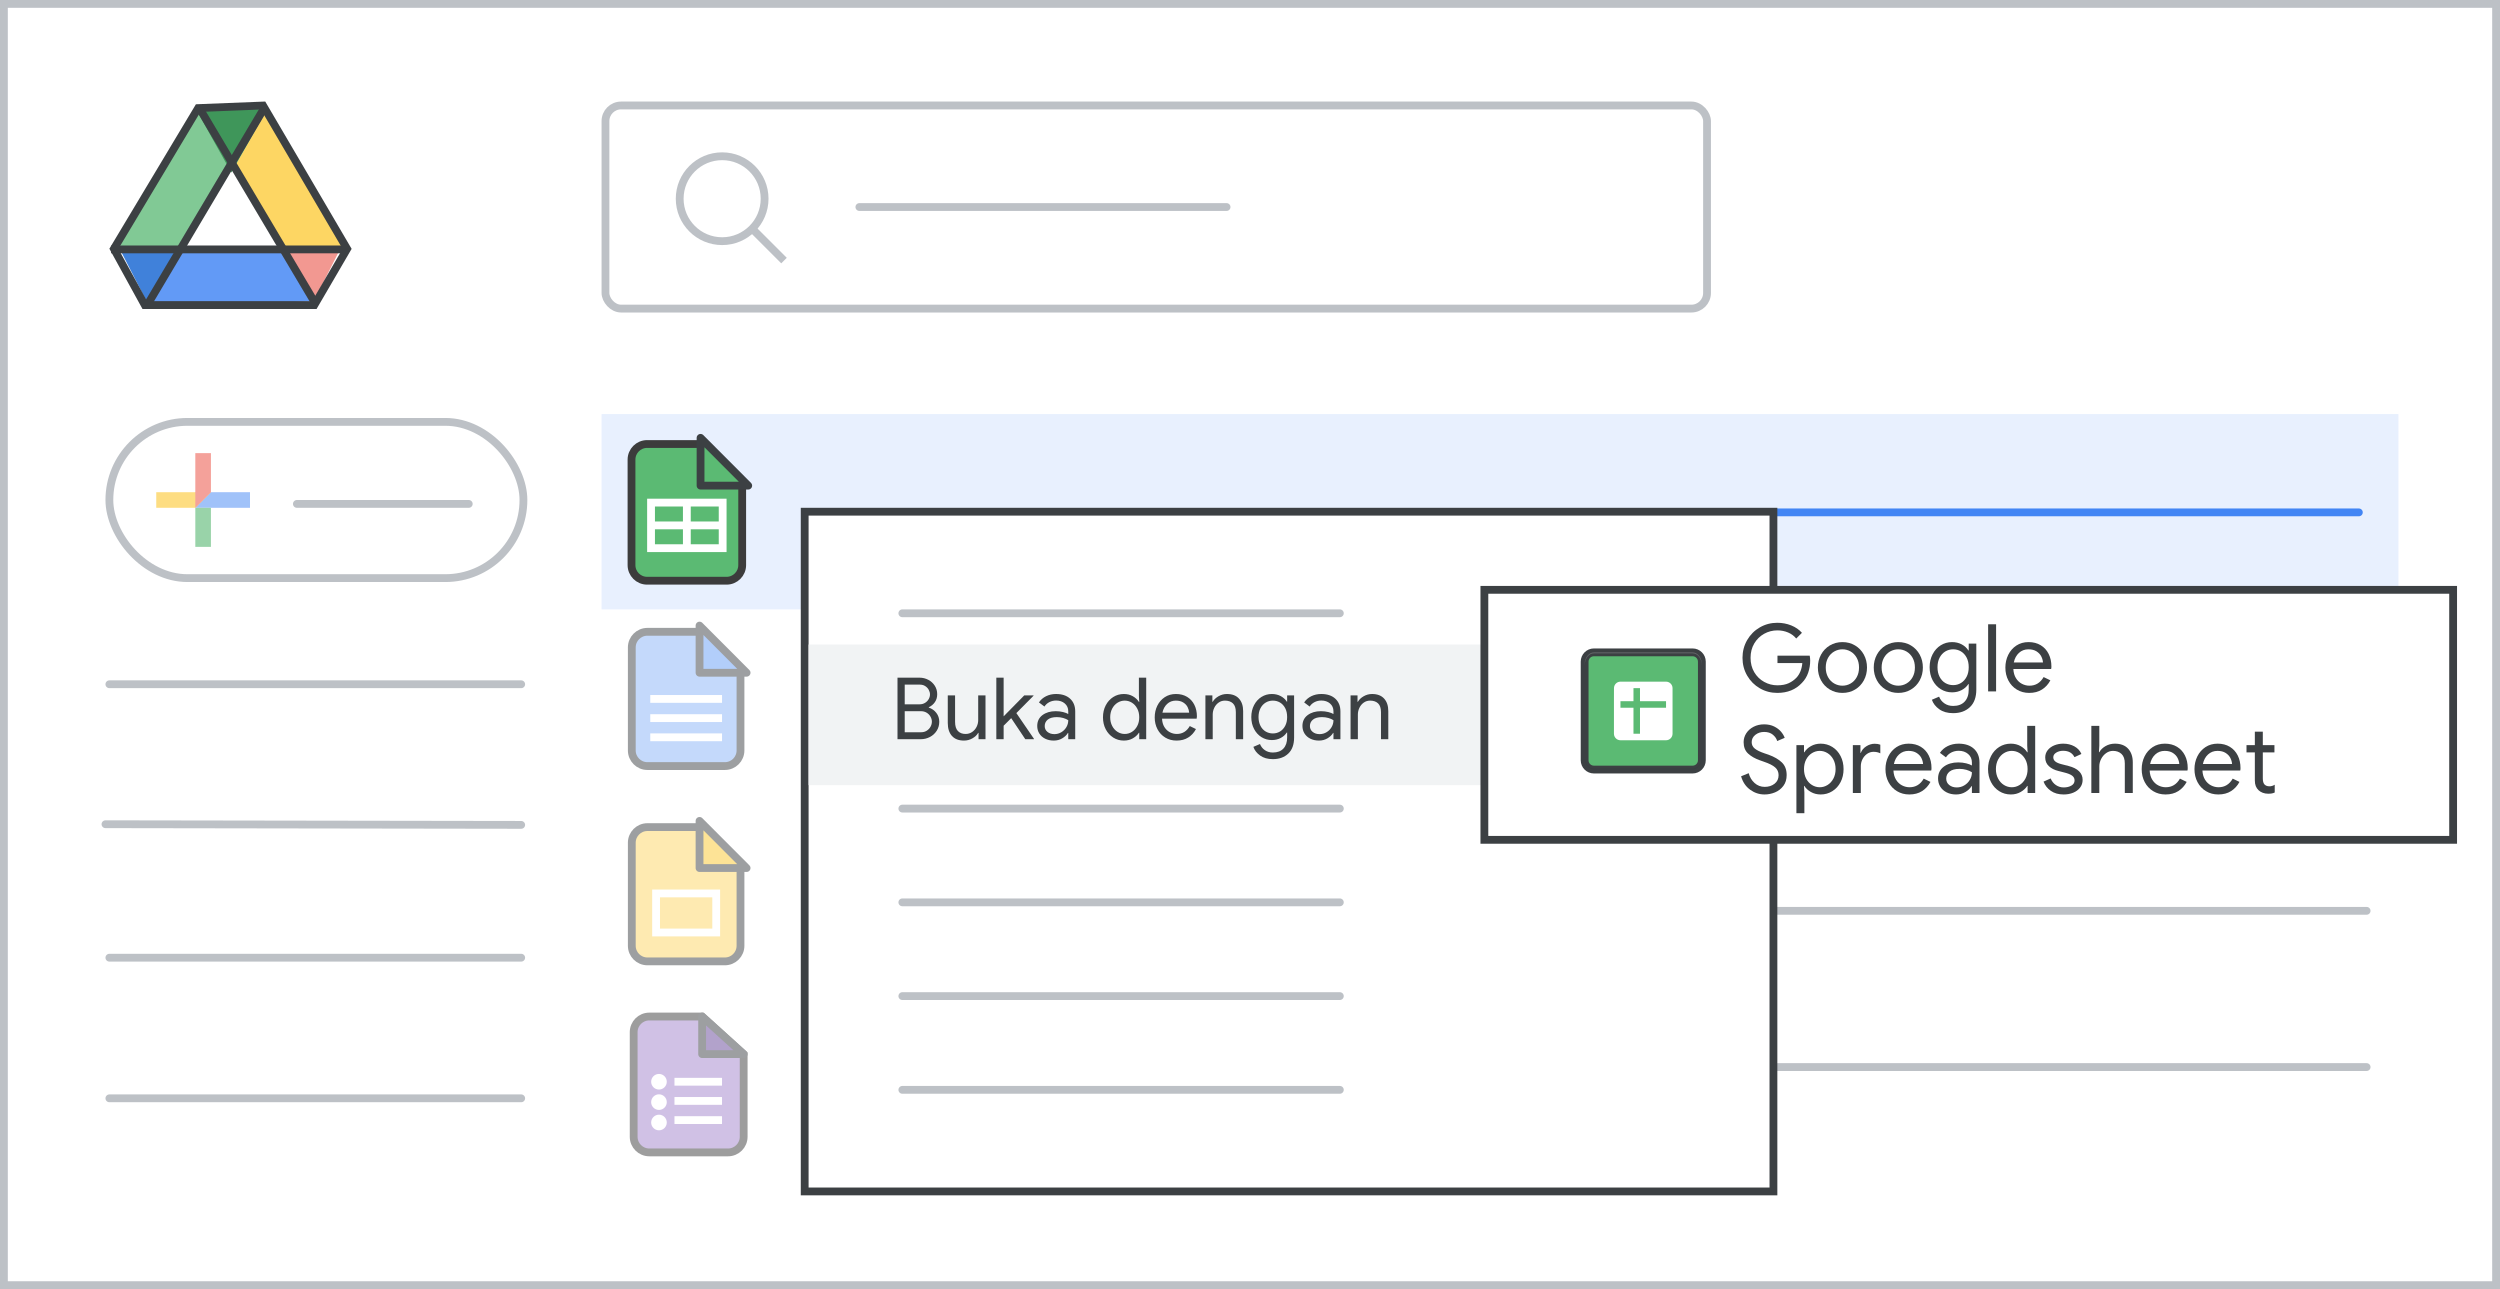 <?xml version="1.0" encoding="UTF-8"?>
<svg width="320px" height="165px" viewBox="0 0 320 165" version="1.1" xmlns="http://www.w3.org/2000/svg" xmlns:xlink="http://www.w3.org/1999/xlink">
    <rect x="0" y="0" width="320" height="165" fill="#333333" stroke="none"/>
    <title>sheets-import-convert</title>
    <g id="sheets-import-convert" stroke="none" stroke-width="1" fill="none" fill-rule="evenodd">
        <rect id="border/bg" stroke="#BDC1C6" fill="#FFFFFF" x="0.5" y="0.5" width="319" height="164"></rect>
        <g id="search" transform="translate(77, 13)" stroke="#BDC1C6">
            <rect id="Rectangle" fill="#FFFFFF" x="0.5" y="0.5" width="141" height="26" rx="2"></rect>
            <line x1="33" y1="13.5" x2="80" y2="13.5" id="Line-2" stroke-linecap="round" stroke-linejoin="round"></line>
            <g id="Group" transform="translate(10, 7)">
                <circle id="Oval" cx="5.435" cy="5.435" r="5.435"></circle>
                <line x1="9.706" y1="9.706" x2="13" y2="13" id="Line-6" stroke-linecap="square"></line>
            </g>
        </g>
        <g id="screen" transform="translate(13, 13)">
            <g id="Logos/drive" transform="translate(1, 0)">
                <rect id="white-bg" fill="#FFFFFF" x="7.716" y="7.439" width="15.5" height="15.429"></rect>
                <g id="Group-44" transform="translate(0, -0)">
                    <g id="Group-6">
                        <g id="Group-5" transform="translate(1.107, 0.964)">
                            <polygon id="Triangle-Copy" fill="#4081DA" transform="translate(4.152, 21.524) scale(1, -1) translate(-4.152, -21.524) " points="4.152 17.463 8.304 25.585 0 25.585"></polygon>
                            <polygon id="Triangle-Copy" fill="#F29891" transform="translate(24.798, 21.266) scale(-1, -1) translate(-24.798, -21.266) " points="24.517 17.96 28.401 24.372 21.195 24.572"></polygon>
                            <polygon id="Path-15" fill="#FDD663" points="19.098 0 14.946 7.31 21.304 17.869 29.615 17.77"></polygon>
                            <polygon id="Path-15" fill="#629AF6" transform="translate(15.12, 23.317) rotate(-240) translate(-15.12, -23.317) " points="11.228 14.064 7.617 20.634 14.508 32.569 22.623 31.775"></polygon>
                            <polygon id="Path-15" fill="#81C995" transform="translate(7.334, 8.934) scale(-1, 1) translate(-7.334, -8.934) " points="4.152 0 3.77510523e-13 7.31 6.358 17.869 14.668 17.77"></polygon>
                            <polygon id="Triangle" fill="#3F965A" transform="translate(14.531, 4.061) scale(1, -1) translate(-14.531, -4.061) " points="14.506 0 19.098 8.122 9.964 8.122"></polygon>
                        </g>
                        <path d="M19.671,0.508 C21.366,3.41 24.952,9.526 30.43,18.854 L30.43,18.854 L26.234,26.049 L4.534,26.049 L0.576,18.847 L8.231,6.071 L8.533,5.565 L9.23,4.403 L11.366,0.836 Z" id="Triangle" stroke="#3C4043"></path>
                        <line x1="0.722" y1="18.924" x2="29.508" y2="18.924" id="Line-13" stroke="#3C4043" stroke-linecap="square"></line>
                    </g>
                    <line x1="5.151" y1="25.537" x2="19.543" y2="1.292" id="Line-14" stroke="#3C4043" stroke-linecap="square"></line>
                    <line x1="11.793" y1="25.537" x2="26.186" y2="1.292" id="Line-14" stroke="#3C4043" stroke-linecap="square" transform="translate(18.99, 13.414) scale(-1, 1) translate(-18.99, -13.414) "></line>
                </g>
            </g>
            <line x1="1" y1="74.585" x2="53.713" y2="74.585" id="Stroke-205-Copy-3" stroke="#BDC1C6" stroke-linecap="round" stroke-linejoin="round"></line>
            <line x1="0.5" y1="92.5" x2="53.713" y2="92.585" id="Stroke-205-Copy-2" stroke="#BDC1C6" stroke-linecap="round" stroke-linejoin="round"></line>
            <line x1="93" y1="65.585" x2="288.933" y2="65.585" id="Stroke-205-Copy-3" stroke="#BDC1C6" stroke-linecap="round" stroke-linejoin="round"></line>
            <line x1="93" y1="85.585" x2="288.933" y2="85.585" id="Stroke-205-Copy-2" stroke="#BDC1C6" stroke-linecap="round" stroke-linejoin="round"></line>
            <line x1="1" y1="109.585" x2="53.713" y2="109.585" id="Stroke-205-Copy" stroke="#BDC1C6" stroke-linecap="round" stroke-linejoin="round"></line>
            <line x1="93" y1="123.585" x2="289.927" y2="123.585" id="Stroke-205-Copy-2" stroke="#BDC1C6" stroke-linecap="round" stroke-linejoin="round"></line>
            <line x1="93" y1="103.585" x2="289.927" y2="103.585" id="Stroke-205-Copy-2" stroke="#BDC1C6" stroke-linecap="round" stroke-linejoin="round"></line>
            <line x1="1" y1="127.585" x2="53.713" y2="127.585" id="Stroke-205-Copy" stroke="#BDC1C6" stroke-linecap="round" stroke-linejoin="round"></line>
        </g>
        <rect id="Rectangle" fill="#E8F0FE" x="77" y="53" width="230" height="25"></rect>
        <g id="Group" transform="translate(80, 56)">
            <g id="Group-42" transform="translate(0.833, 0.833)">
                <path d="M2,0 L8.818,0 L8.818,0 L14.167,4.842 L14.167,15.5 C14.167,16.605 13.271,17.5 12.167,17.5 L2,17.5 C0.895,17.5 1.3527075e-16,16.605 0,15.5 L0,2 C-1.3527075e-16,0.895 0.895,2.02906125e-16 2,0 Z" id="Rectangle" stroke="#3C3C3C" fill="#5BBA73"></path>
                <g id="Group" transform="translate(2.5, 7.5)" stroke="#FFFFFF">
                    <line x1="0.417" y1="2.917" x2="8.75" y2="2.917" id="Line-11" stroke-linecap="square"></line>
                    <rect id="Rectangle" x="0" y="0" width="9.167" height="5.833"></rect>
                    <line x1="4.583" y1="0.417" x2="4.583" y2="5.417" id="Line-12" stroke-linecap="square"></line>
                </g>
                <path d="M14.948,-0.074 L8.833,6.027 L8.833,-0.074 L14.948,-0.074 Z" id="Path-5" stroke="#3C4043" fill="#5BBA73" stroke-linejoin="round" transform="translate(11.536, 2.624) rotate(-90) translate(-11.536, -2.624) "></path>
            </g>
        </g>
        <line x1="106" y1="65.585" x2="301.933" y2="65.585" id="Stroke-205-Copy-3" stroke="#4285F4" stroke-linecap="round" stroke-linejoin="round"></line>
        <g id="create-button" transform="translate(14, 54)" stroke="#BDC1C6">
            <rect id="Rectangle" fill="#FFFFFF" x="0" y="0" width="53" height="20" rx="10"></rect>
            <line x1="24" y1="10.5" x2="46" y2="10.5" id="Line-Copy-6" stroke-linecap="round"></line>
        </g>
        <g id="Group" transform="translate(20, 58)" opacity="0.5">
            <g id="gFAB">
                <polygon id="Fill-2" fill="#4285F4" points="5 5 5 7 7.032 7 12 7 12 5"></polygon>
                <polygon id="Fill-3" fill="#FBBC05" points="5 5 0 5 0 7 5 7 7 5"></polygon>
                <rect id="Rectangle" fill="#34A853" x="5" y="7" width="2" height="5"></rect>
                <polygon id="Fill-4" fill="#EA4335" points="5 0 5 7 7 5 7 0"></polygon>
            </g>
        </g>
        <g id="Group" transform="translate(80, 129)" opacity="0.5">
            <g id="Logos/forms">
                <path d="M3.11,1.116 L9.873,1.116 L9.873,1.116 L15.189,5.927 L15.189,16.507 C15.189,17.611 14.293,18.507 13.189,18.507 L3.11,18.507 C2.005,18.507 1.11,17.611 1.11,16.507 L1.11,3.116 C1.11,2.011 2.005,1.116 3.11,1.116 Z" id="Rectangle" stroke="#3C3C3C" fill="#A183CC"></path>
                <polygon id="Path-5" stroke="#3C4043" fill-opacity="0.784" fill="#55358A" stroke-linejoin="round" transform="translate(12.531, 3.521) rotate(-90) translate(-12.531, -3.521) " points="10.125 6.179 14.937 0.864 10.125 0.864"></polygon>
                <line x1="6.832" y1="11.918" x2="11.918" y2="11.918" id="Line-11" stroke="#FFFFFF" stroke-linecap="square"></line>
                <circle id="Oval" fill="#FFFFFF" cx="4.348" cy="9.463" r="1"></circle>
                <circle id="Oval" fill="#FFFFFF" cx="4.348" cy="12.072" r="1"></circle>
                <circle id="Oval" fill="#FFFFFF" cx="4.348" cy="14.68" r="1"></circle>
                <line x1="6.832" y1="9.463" x2="11.918" y2="9.463" id="Line-11" stroke="#FFFFFF" stroke-linecap="square"></line>
                <line x1="6.832" y1="14.373" x2="11.918" y2="14.373" id="Line-11" stroke="#FFFFFF" stroke-linecap="square"></line>
            </g>
        </g>
        <g id="Group" transform="translate(80, 80)" opacity="0.5">
            <g id="Group-42" transform="translate(0.87, 0.87)">
                <path d="M2,0 L8.66,0 L8.66,0 L13.913,4.755 L13.913,15.187 C13.913,16.291 13.018,17.187 11.913,17.187 L2,17.187 C0.895,17.187 1.3527075e-16,16.291 0,15.187 L0,2 C-1.3527075e-16,0.895 0.895,2.02906125e-16 2,0 Z" id="Rectangle" stroke="#3C4043" fill="#8AB4F8"></path>
                <line x1="2.864" y1="11.049" x2="11.049" y2="11.049" id="Line-11" stroke="#FFFFFF" stroke-linecap="square"></line>
                <line x1="2.864" y1="8.593" x2="11.049" y2="8.593" id="Line-11" stroke="#FFFFFF" stroke-linecap="square"></line>
                <line x1="2.864" y1="13.504" x2="11.049" y2="13.504" id="Line-11" stroke="#FFFFFF" stroke-linecap="square"></line>
                <path d="M14.702,-0.082 L8.666,5.941 L8.666,-0.082 L14.702,-0.082 Z" id="Path-5" stroke="#3C4043" fill="#669DF6" stroke-linejoin="round" transform="translate(11.33, 2.577) rotate(-90) translate(-11.33, -2.577) "></path>
            </g>
        </g>
        <g id="Group" transform="translate(80, 105)" opacity="0.5">
            <g id="Logos/slides">
                <g id="Group-42" transform="translate(0.87, 0.87)" stroke="#3C4043">
                    <path d="M2,0 L8.66,0 L8.66,0 L13.913,4.755 L13.913,15.187 C13.913,16.291 13.018,17.187 11.913,17.187 L2,17.187 C0.895,17.187 1.3527075e-16,16.291 0,15.187 L0,2 C-1.3527075e-16,0.895 0.895,2.02906125e-16 2,0 Z" id="Rectangle" fill="#FDD663"></path>
                    <path d="M14.702,-0.082 L8.666,5.941 L8.666,-0.082 L14.702,-0.082 Z" id="Path-5" fill="#FBC72E" stroke-linejoin="round" transform="translate(11.33, 2.577) rotate(-90) translate(-11.33, -2.577) "></path>
                </g>
                <rect id="Rectangle" stroke="#FFFFFF" x="3.978" y="9.36" width="7.696" height="4.999"></rect>
            </g>
        </g>
        <g id="popup" transform="translate(103, 65.5)">
            <rect id="Rectangle-Copy" stroke="#3C4043" fill="#FFFFFF" stroke-linecap="round" x="0" y="0" width="124" height="87"></rect>
            <rect id="Rectangle" fill="#F1F3F4" x="0.5" y="17" width="89" height="18"></rect>
            <line x1="12.5" y1="38" x2="68.5" y2="38" id="Line-5" stroke="#BDC1C6" stroke-linecap="round"></line>
            <line x1="12.5" y1="50" x2="68.5" y2="50" id="Line-5" stroke="#BDC1C6" stroke-linecap="round"></line>
            <line x1="12.5" y1="62" x2="68.5" y2="62" id="Line-5" stroke="#BDC1C6" stroke-linecap="round"></line>
            <rect id="Rectangle-Copy" stroke="#3C4043" fill="#FFFFFF" stroke-linecap="round" x="87" y="10" width="124" height="32"></rect>
            <line x1="12.5" y1="13" x2="68.5" y2="13" id="Line-5" stroke="#BDC1C6" stroke-linecap="round"></line>
            <line x1="12.5" y1="74" x2="68.5" y2="74" id="Line-5" stroke="#BDC1C6" stroke-linecap="round"></line>
            <g id="Group" transform="translate(99, 15.5)" fill-rule="nonzero">
                <g id="sheets_shortcut_24dp" transform="translate(0.834, 2.501)">
                    <path d="M13.819,15.003 L1.184,15.003 C0.533,15.003 0,14.47 0,13.819 L0,1.184 C0,0.533 0.533,0 1.184,0 L13.819,0 C14.47,0 15.003,0.533 15.003,1.184 L15.003,13.819 C15.003,14.47 14.47,15.003 13.819,15.003 Z" id="Path" stroke="#3C4043" fill="#5BBA73"></path>
                    <path d="M10.419,3.751 L4.584,3.751 C4.126,3.751 3.755,4.126 3.755,4.584 L3.751,5.835 L3.751,10.419 C3.751,10.877 4.126,11.252 4.584,11.252 L10.419,11.252 C10.877,11.252 11.252,10.877 11.252,10.419 L11.252,4.584 C11.252,4.126 10.877,3.751 10.419,3.751 Z M10.419,7.085 L7.085,7.085 L7.085,10.419 L6.251,10.419 L6.251,7.085 L4.584,7.085 L4.584,6.251 L6.251,6.251 L6.251,4.584 L7.085,4.584 L7.085,6.251 L10.419,6.251 L10.419,7.085 Z" id="Shape" fill="#FFFFFF"></path>
                    <path d="M13.819,0 L1.184,0 C0.533,0 0,0.692 0,1.539 L0,1.667 C0,0.821 0.533,0.128 1.184,0.128 L13.819,0.128 C14.47,0.128 15.003,0.821 15.003,1.667 L15.003,1.539 C15.003,0.692 14.47,0 13.819,0 Z" id="Path" fill-opacity="0.2" fill="#FFFFFF"></path>
                    <path d="M13.819,15.003 L1.184,15.003 C0.533,15.003 0,14.311 0,13.464 L0,13.336 C0,14.182 0.533,14.875 1.184,14.875 L13.819,14.875 C14.47,14.875 15.003,14.182 15.003,13.336 L15.003,13.464 C15.003,14.311 14.47,15.003 13.819,15.003 Z" id="Path" fill-opacity="0.2" fill="#263238"></path>
                </g>
            </g>
        </g>
        <g id="Google-Spreadsheet-Copy" transform="translate(222.86, 79.716)" fill="#3C4043" fill-rule="nonzero">
            <path d="M4.632,8.976 C3.824,8.976 3.08,8.78 2.4,8.388 C1.72,7.996 1.18,7.456 0.78,6.768 C0.38,6.08 0.18,5.32 0.18,4.488 C0.18,3.656 0.38,2.896 0.78,2.208 C1.18,1.52 1.72,0.98 2.4,0.588 C3.08,0.196 3.824,0 4.632,0 C5.264,0 5.858,0.112 6.414,0.336 C6.97,0.56 7.428,0.876 7.788,1.284 L7.056,2.016 C6.784,1.68 6.436,1.422 6.012,1.242 C5.588,1.062 5.132,0.972 4.644,0.972 C4.036,0.972 3.47,1.118 2.946,1.41 C2.422,1.702 2.002,2.114 1.686,2.646 C1.37,3.178 1.212,3.792 1.212,4.488 C1.212,5.184 1.37,5.798 1.686,6.33 C2.002,6.862 2.424,7.274 2.952,7.566 C3.48,7.858 4.044,8.004 4.644,8.004 C5.22,8.004 5.702,7.914 6.09,7.734 C6.478,7.554 6.812,7.316 7.092,7.02 C7.3,6.796 7.468,6.526 7.596,6.21 C7.724,5.894 7.804,5.544 7.836,5.16 L4.656,5.16 L4.656,4.212 L8.784,4.212 C8.824,4.436 8.844,4.644 8.844,4.836 C8.844,5.364 8.76,5.878 8.592,6.378 C8.424,6.878 8.156,7.316 7.788,7.692 C6.996,8.548 5.944,8.976 4.632,8.976 Z" id="Path"></path>
            <path d="M12.972,8.976 C12.372,8.976 11.832,8.832 11.352,8.544 C10.872,8.256 10.498,7.864 10.23,7.368 C9.962,6.872 9.828,6.324 9.828,5.724 C9.828,5.124 9.962,4.576 10.23,4.08 C10.498,3.584 10.872,3.192 11.352,2.904 C11.832,2.616 12.372,2.472 12.972,2.472 C13.572,2.472 14.112,2.616 14.592,2.904 C15.072,3.192 15.446,3.584 15.714,4.08 C15.982,4.576 16.116,5.124 16.116,5.724 C16.116,6.324 15.982,6.872 15.714,7.368 C15.446,7.864 15.072,8.256 14.592,8.544 C14.112,8.832 13.572,8.976 12.972,8.976 Z M12.972,8.052 C13.348,8.052 13.698,7.958 14.022,7.77 C14.346,7.582 14.606,7.312 14.802,6.96 C14.998,6.608 15.096,6.196 15.096,5.724 C15.096,5.252 14.998,4.84 14.802,4.488 C14.606,4.136 14.346,3.866 14.022,3.678 C13.698,3.49 13.348,3.396 12.972,3.396 C12.596,3.396 12.244,3.49 11.916,3.678 C11.588,3.866 11.326,4.136 11.13,4.488 C10.934,4.84 10.836,5.252 10.836,5.724 C10.836,6.196 10.934,6.608 11.13,6.96 C11.326,7.312 11.588,7.582 11.916,7.77 C12.244,7.958 12.596,8.052 12.972,8.052 Z" id="Shape"></path>
            <path d="M20.124,8.976 C19.524,8.976 18.984,8.832 18.504,8.544 C18.024,8.256 17.65,7.864 17.382,7.368 C17.114,6.872 16.98,6.324 16.98,5.724 C16.98,5.124 17.114,4.576 17.382,4.08 C17.65,3.584 18.024,3.192 18.504,2.904 C18.984,2.616 19.524,2.472 20.124,2.472 C20.724,2.472 21.264,2.616 21.744,2.904 C22.224,3.192 22.598,3.584 22.866,4.08 C23.134,4.576 23.268,5.124 23.268,5.724 C23.268,6.324 23.134,6.872 22.866,7.368 C22.598,7.864 22.224,8.256 21.744,8.544 C21.264,8.832 20.724,8.976 20.124,8.976 Z M20.124,8.052 C20.5,8.052 20.85,7.958 21.174,7.77 C21.498,7.582 21.758,7.312 21.954,6.96 C22.15,6.608 22.248,6.196 22.248,5.724 C22.248,5.252 22.15,4.84 21.954,4.488 C21.758,4.136 21.498,3.866 21.174,3.678 C20.85,3.49 20.5,3.396 20.124,3.396 C19.748,3.396 19.396,3.49 19.068,3.678 C18.74,3.866 18.478,4.136 18.282,4.488 C18.086,4.84 17.988,5.252 17.988,5.724 C17.988,6.196 18.086,6.608 18.282,6.96 C18.478,7.312 18.74,7.582 19.068,7.77 C19.396,7.958 19.748,8.052 20.124,8.052 Z" id="Shape"></path>
            <path d="M27.144,11.568 C26.424,11.568 25.83,11.4 25.362,11.064 C24.894,10.728 24.58,10.324 24.42,9.852 L25.344,9.456 C25.48,9.808 25.706,10.094 26.022,10.314 C26.338,10.534 26.712,10.644 27.144,10.644 C27.776,10.644 28.266,10.46 28.614,10.092 C28.962,9.724 29.136,9.204 29.136,8.532 L29.136,7.848 L29.088,7.848 C28.888,8.16 28.606,8.414 28.242,8.61 C27.878,8.806 27.464,8.904 27,8.904 C26.472,8.904 25.99,8.768 25.554,8.496 C25.118,8.224 24.772,7.844 24.516,7.356 C24.26,6.868 24.132,6.312 24.132,5.688 C24.132,5.072 24.26,4.518 24.516,4.026 C24.772,3.534 25.118,3.152 25.554,2.88 C25.99,2.608 26.472,2.472 27,2.472 C27.464,2.472 27.878,2.57 28.242,2.766 C28.606,2.962 28.888,3.22 29.088,3.54 L29.136,3.54 L29.136,2.664 L30.108,2.664 L30.108,8.544 C30.108,9.528 29.836,10.278 29.292,10.794 C28.748,11.31 28.032,11.568 27.144,11.568 Z M27.144,7.98 C27.512,7.98 27.846,7.888 28.146,7.704 C28.446,7.52 28.686,7.256 28.866,6.912 C29.046,6.568 29.136,6.16 29.136,5.688 C29.136,5.208 29.046,4.796 28.866,4.452 C28.686,4.108 28.446,3.846 28.146,3.666 C27.846,3.486 27.512,3.396 27.144,3.396 C26.776,3.396 26.44,3.488 26.136,3.672 C25.832,3.856 25.59,4.12 25.41,4.464 C25.23,4.808 25.14,5.216 25.14,5.688 C25.14,6.16 25.23,6.57 25.41,6.918 C25.59,7.266 25.832,7.53 26.136,7.71 C26.44,7.89 26.776,7.98 27.144,7.98 Z" id="Shape"></path>
            <polygon id="Path" points="31.62 0.192 32.64 0.192 32.64 8.784 31.62 8.784"></polygon>
            <path d="M36.876,8.976 C36.292,8.976 35.768,8.836 35.304,8.556 C34.84,8.276 34.478,7.89 34.218,7.398 C33.958,6.906 33.828,6.352 33.828,5.736 C33.828,5.144 33.95,4.6 34.194,4.104 C34.438,3.608 34.784,3.212 35.232,2.916 C35.68,2.62 36.2,2.472 36.792,2.472 C37.392,2.472 37.912,2.606 38.352,2.874 C38.792,3.142 39.13,3.512 39.366,3.984 C39.602,4.456 39.72,4.996 39.72,5.604 C39.72,5.724 39.708,5.828 39.684,5.916 L34.848,5.916 C34.872,6.38 34.984,6.772 35.184,7.092 C35.384,7.412 35.638,7.652 35.946,7.812 C36.254,7.972 36.576,8.052 36.912,8.052 C37.696,8.052 38.3,7.684 38.724,6.948 L39.588,7.368 C39.324,7.864 38.966,8.256 38.514,8.544 C38.062,8.832 37.516,8.976 36.876,8.976 Z M38.64,5.076 C38.624,4.82 38.552,4.564 38.424,4.308 C38.296,4.052 38.094,3.836 37.818,3.66 C37.542,3.484 37.196,3.396 36.78,3.396 C36.3,3.396 35.894,3.55 35.562,3.858 C35.23,4.166 35.012,4.572 34.908,5.076 L38.64,5.076 Z" id="Shape"></path>
            <path d="M3,21.976 C2.328,21.976 1.712,21.772 1.152,21.364 C0.592,20.956 0.208,20.384 0,19.648 L0.972,19.252 C1.108,19.764 1.36,20.184 1.728,20.512 C2.096,20.84 2.528,21.004 3.024,21.004 C3.52,21.004 3.94,20.87 4.284,20.602 C4.628,20.334 4.8,19.968 4.8,19.504 C4.8,19.104 4.654,18.774 4.362,18.514 C4.07,18.254 3.592,18.012 2.928,17.788 L2.388,17.596 C1.78,17.38 1.284,17.096 0.9,16.744 C0.516,16.392 0.324,15.904 0.324,15.28 C0.324,14.872 0.436,14.494 0.66,14.146 C0.884,13.798 1.196,13.52 1.596,13.312 C1.996,13.104 2.444,13 2.94,13 C3.436,13 3.868,13.092 4.236,13.276 C4.604,13.46 4.898,13.684 5.118,13.948 C5.338,14.212 5.492,14.472 5.58,14.728 L4.62,15.136 C4.54,14.84 4.358,14.572 4.074,14.332 C3.79,14.092 3.416,13.972 2.952,13.972 C2.512,13.972 2.136,14.096 1.824,14.344 C1.512,14.592 1.356,14.904 1.356,15.28 C1.356,15.616 1.488,15.89 1.752,16.102 C2.016,16.314 2.416,16.512 2.952,16.696 L3.516,16.888 C4.244,17.152 4.812,17.482 5.22,17.878 C5.628,18.274 5.832,18.812 5.832,19.492 C5.832,20.044 5.69,20.508 5.406,20.884 C5.122,21.26 4.764,21.536 4.332,21.712 C3.9,21.888 3.456,21.976 3,21.976 Z" id="Path"></path>
            <path d="M7.08,15.664 L8.052,15.664 L8.052,16.576 L8.1,16.576 C8.284,16.264 8.562,16.002 8.934,15.79 C9.306,15.578 9.724,15.472 10.188,15.472 C10.732,15.472 11.228,15.612 11.676,15.892 C12.124,16.172 12.476,16.56 12.732,17.056 C12.988,17.552 13.116,18.108 13.116,18.724 C13.116,19.348 12.988,19.906 12.732,20.398 C12.476,20.89 12.124,21.276 11.676,21.556 C11.228,21.836 10.732,21.976 10.188,21.976 C9.724,21.976 9.306,21.87 8.934,21.658 C8.562,21.446 8.284,21.188 8.1,20.884 L8.052,20.884 L8.1,21.724 L8.1,24.376 L7.08,24.376 L7.08,15.664 Z M10.068,21.052 C10.42,21.052 10.752,20.956 11.064,20.764 C11.376,20.572 11.626,20.298 11.814,19.942 C12.002,19.586 12.096,19.18 12.096,18.724 C12.096,18.268 12.002,17.862 11.814,17.506 C11.626,17.15 11.376,16.876 11.064,16.684 C10.752,16.492 10.42,16.396 10.068,16.396 C9.716,16.396 9.384,16.492 9.072,16.684 C8.76,16.876 8.512,17.148 8.328,17.5 C8.144,17.852 8.052,18.26 8.052,18.724 C8.052,19.188 8.144,19.596 8.328,19.948 C8.512,20.3 8.76,20.572 9.072,20.764 C9.384,20.956 9.716,21.052 10.068,21.052 Z" id="Shape"></path>
            <path d="M14.304,15.664 L15.276,15.664 L15.276,16.648 L15.324,16.648 C15.444,16.312 15.676,16.034 16.02,15.814 C16.364,15.594 16.724,15.484 17.1,15.484 C17.38,15.484 17.62,15.524 17.82,15.604 L17.82,16.708 C17.564,16.58 17.276,16.516 16.956,16.516 C16.66,16.516 16.388,16.6 16.14,16.768 C15.892,16.936 15.694,17.162 15.546,17.446 C15.398,17.73 15.324,18.036 15.324,18.364 L15.324,21.784 L14.304,21.784 L14.304,15.664 Z" id="Path"></path>
            <path d="M21.528,21.976 C20.944,21.976 20.42,21.836 19.956,21.556 C19.492,21.276 19.13,20.89 18.87,20.398 C18.61,19.906 18.48,19.352 18.48,18.736 C18.48,18.144 18.602,17.6 18.846,17.104 C19.09,16.608 19.436,16.212 19.884,15.916 C20.332,15.62 20.852,15.472 21.444,15.472 C22.044,15.472 22.564,15.606 23.004,15.874 C23.444,16.142 23.782,16.512 24.018,16.984 C24.254,17.456 24.372,17.996 24.372,18.604 C24.372,18.724 24.36,18.828 24.336,18.916 L19.5,18.916 C19.524,19.38 19.636,19.772 19.836,20.092 C20.036,20.412 20.29,20.652 20.598,20.812 C20.906,20.972 21.228,21.052 21.564,21.052 C22.348,21.052 22.952,20.684 23.376,19.948 L24.24,20.368 C23.976,20.864 23.618,21.256 23.166,21.544 C22.714,21.832 22.168,21.976 21.528,21.976 Z M23.292,18.076 C23.276,17.82 23.204,17.564 23.076,17.308 C22.948,17.052 22.746,16.836 22.47,16.66 C22.194,16.484 21.848,16.396 21.432,16.396 C20.952,16.396 20.546,16.55 20.214,16.858 C19.882,17.166 19.664,17.572 19.56,18.076 L23.292,18.076 Z" id="Shape"></path>
            <path d="M27.516,21.976 C27.068,21.976 26.668,21.888 26.316,21.712 C25.964,21.536 25.692,21.294 25.5,20.986 C25.308,20.678 25.212,20.328 25.212,19.936 C25.212,19.288 25.456,18.782 25.944,18.418 C26.432,18.054 27.048,17.872 27.792,17.872 C28.16,17.872 28.502,17.912 28.818,17.992 C29.134,18.072 29.376,18.164 29.544,18.268 L29.544,17.896 C29.544,17.44 29.384,17.074 29.064,16.798 C28.744,16.522 28.34,16.384 27.852,16.384 C27.508,16.384 27.192,16.458 26.904,16.606 C26.616,16.754 26.388,16.96 26.22,17.224 L25.452,16.648 C25.692,16.28 26.022,15.992 26.442,15.784 C26.862,15.576 27.328,15.472 27.84,15.472 C28.672,15.472 29.326,15.69 29.802,16.126 C30.278,16.562 30.516,17.156 30.516,17.908 L30.516,21.784 L29.544,21.784 L29.544,20.908 L29.496,20.908 C29.32,21.204 29.056,21.456 28.704,21.664 C28.352,21.872 27.956,21.976 27.516,21.976 Z M27.612,21.076 C27.956,21.076 28.276,20.988 28.572,20.812 C28.868,20.636 29.104,20.4 29.28,20.104 C29.456,19.808 29.544,19.484 29.544,19.132 C29.352,19.004 29.116,18.9 28.836,18.82 C28.556,18.74 28.26,18.7 27.948,18.7 C27.388,18.7 26.966,18.816 26.682,19.048 C26.398,19.28 26.256,19.58 26.256,19.948 C26.256,20.284 26.384,20.556 26.64,20.764 C26.896,20.972 27.22,21.076 27.612,21.076 Z" id="Shape"></path>
            <path d="M34.524,21.976 C33.98,21.976 33.486,21.836 33.042,21.556 C32.598,21.276 32.248,20.89 31.992,20.398 C31.736,19.906 31.608,19.348 31.608,18.724 C31.608,18.108 31.736,17.552 31.992,17.056 C32.248,16.56 32.598,16.172 33.042,15.892 C33.486,15.612 33.98,15.472 34.524,15.472 C34.996,15.472 35.416,15.578 35.784,15.79 C36.152,16.002 36.432,16.264 36.624,16.576 L36.672,16.576 L36.624,15.724 L36.624,13.192 L37.644,13.192 L37.644,21.784 L36.672,21.784 L36.672,20.884 L36.624,20.884 C36.432,21.188 36.152,21.446 35.784,21.658 C35.416,21.87 34.996,21.976 34.524,21.976 Z M34.644,21.052 C35.004,21.052 35.338,20.956 35.646,20.764 C35.954,20.572 36.202,20.3 36.39,19.948 C36.578,19.596 36.672,19.188 36.672,18.724 C36.672,18.26 36.578,17.852 36.39,17.5 C36.202,17.148 35.954,16.876 35.646,16.684 C35.338,16.492 35.004,16.396 34.644,16.396 C34.292,16.396 33.96,16.492 33.648,16.684 C33.336,16.876 33.086,17.15 32.898,17.506 C32.71,17.862 32.616,18.268 32.616,18.724 C32.616,19.18 32.71,19.586 32.898,19.942 C33.086,20.298 33.336,20.572 33.648,20.764 C33.96,20.956 34.292,21.052 34.644,21.052 Z" id="Shape"></path>
            <path d="M41.292,21.976 C40.636,21.976 40.088,21.822 39.648,21.514 C39.208,21.206 38.896,20.812 38.712,20.332 L39.624,19.924 C39.776,20.292 40.002,20.576 40.302,20.776 C40.602,20.976 40.932,21.076 41.292,21.076 C41.676,21.076 42.004,20.998 42.276,20.842 C42.548,20.686 42.684,20.464 42.684,20.176 C42.684,19.92 42.576,19.714 42.36,19.558 C42.144,19.402 41.804,19.268 41.34,19.156 L40.596,18.964 C40.108,18.844 39.708,18.64 39.396,18.352 C39.084,18.064 38.928,17.692 38.928,17.236 C38.928,16.884 39.034,16.574 39.246,16.306 C39.458,16.038 39.74,15.832 40.092,15.688 C40.444,15.544 40.824,15.472 41.232,15.472 C41.768,15.472 42.246,15.588 42.666,15.82 C43.086,16.052 43.384,16.376 43.56,16.792 L42.672,17.2 C42.4,16.656 41.916,16.384 41.22,16.384 C40.884,16.384 40.59,16.462 40.338,16.618 C40.086,16.774 39.96,16.972 39.96,17.212 C39.96,17.436 40.048,17.618 40.224,17.758 C40.4,17.898 40.664,18.012 41.016,18.1 L41.904,18.328 C42.504,18.48 42.956,18.706 43.26,19.006 C43.564,19.306 43.716,19.672 43.716,20.104 C43.716,20.48 43.608,20.81 43.392,21.094 C43.176,21.378 42.884,21.596 42.516,21.748 C42.148,21.9 41.74,21.976 41.292,21.976 Z" id="Path"></path>
            <path d="M44.832,13.192 L45.852,13.192 L45.852,15.724 L45.804,16.564 L45.852,16.564 C46.02,16.252 46.286,15.992 46.65,15.784 C47.014,15.576 47.412,15.472 47.844,15.472 C48.588,15.472 49.156,15.69 49.548,16.126 C49.94,16.562 50.136,17.14 50.136,17.86 L50.136,21.784 L49.116,21.784 L49.116,18.016 C49.116,17.464 48.976,17.056 48.696,16.792 C48.416,16.528 48.052,16.396 47.604,16.396 C47.284,16.396 46.99,16.492 46.722,16.684 C46.454,16.876 46.242,17.124 46.086,17.428 C45.93,17.732 45.852,18.048 45.852,18.376 L45.852,21.784 L44.832,21.784 L44.832,13.192 Z" id="Path"></path>
            <path d="M54.324,21.976 C53.74,21.976 53.216,21.836 52.752,21.556 C52.288,21.276 51.926,20.89 51.666,20.398 C51.406,19.906 51.276,19.352 51.276,18.736 C51.276,18.144 51.398,17.6 51.642,17.104 C51.886,16.608 52.232,16.212 52.68,15.916 C53.128,15.62 53.648,15.472 54.24,15.472 C54.84,15.472 55.36,15.606 55.8,15.874 C56.24,16.142 56.578,16.512 56.814,16.984 C57.05,17.456 57.168,17.996 57.168,18.604 C57.168,18.724 57.156,18.828 57.132,18.916 L52.296,18.916 C52.32,19.38 52.432,19.772 52.632,20.092 C52.832,20.412 53.086,20.652 53.394,20.812 C53.702,20.972 54.024,21.052 54.36,21.052 C55.144,21.052 55.748,20.684 56.172,19.948 L57.036,20.368 C56.772,20.864 56.414,21.256 55.962,21.544 C55.51,21.832 54.964,21.976 54.324,21.976 Z M56.088,18.076 C56.072,17.82 56,17.564 55.872,17.308 C55.744,17.052 55.542,16.836 55.266,16.66 C54.99,16.484 54.644,16.396 54.228,16.396 C53.748,16.396 53.342,16.55 53.01,16.858 C52.678,17.166 52.46,17.572 52.356,18.076 L56.088,18.076 Z" id="Shape"></path>
            <path d="M61.08,21.976 C60.496,21.976 59.972,21.836 59.508,21.556 C59.044,21.276 58.682,20.89 58.422,20.398 C58.162,19.906 58.032,19.352 58.032,18.736 C58.032,18.144 58.154,17.6 58.398,17.104 C58.642,16.608 58.988,16.212 59.436,15.916 C59.884,15.62 60.404,15.472 60.996,15.472 C61.596,15.472 62.116,15.606 62.556,15.874 C62.996,16.142 63.334,16.512 63.57,16.984 C63.806,17.456 63.924,17.996 63.924,18.604 C63.924,18.724 63.912,18.828 63.888,18.916 L59.052,18.916 C59.076,19.38 59.188,19.772 59.388,20.092 C59.588,20.412 59.842,20.652 60.15,20.812 C60.458,20.972 60.78,21.052 61.116,21.052 C61.9,21.052 62.504,20.684 62.928,19.948 L63.792,20.368 C63.528,20.864 63.17,21.256 62.718,21.544 C62.266,21.832 61.72,21.976 61.08,21.976 Z M62.844,18.076 C62.828,17.82 62.756,17.564 62.628,17.308 C62.5,17.052 62.298,16.836 62.022,16.66 C61.746,16.484 61.4,16.396 60.984,16.396 C60.504,16.396 60.098,16.55 59.766,16.858 C59.434,17.166 59.216,17.572 59.112,18.076 L62.844,18.076 Z" id="Shape"></path>
            <path d="M67.464,21.88 C67.216,21.88 66.986,21.84 66.774,21.76 C66.562,21.68 66.384,21.572 66.24,21.436 C66.08,21.284 65.96,21.108 65.88,20.908 C65.8,20.708 65.76,20.464 65.76,20.176 L65.76,16.588 L64.692,16.588 L64.692,15.664 L65.76,15.664 L65.76,13.936 L66.78,13.936 L66.78,15.664 L68.268,15.664 L68.268,16.588 L66.78,16.588 L66.78,19.924 C66.78,20.26 66.844,20.508 66.972,20.668 C67.124,20.844 67.344,20.932 67.632,20.932 C67.864,20.932 68.088,20.864 68.304,20.728 L68.304,21.724 C68.184,21.78 68.062,21.82 67.938,21.844 C67.814,21.868 67.656,21.88 67.464,21.88 Z" id="Path"></path>
        </g>
        <g id="Buka-dengan-Copy" transform="translate(114.88, 86.742)" fill="#3C4043" fill-rule="nonzero">
            <path d="M0,0 L2.827,0 C3.223,0 3.595,0.092 3.943,0.275 C4.292,0.458 4.569,0.711 4.774,1.034 C4.979,1.357 5.082,1.72 5.082,2.123 C5.082,2.504 4.985,2.838 4.79,3.124 C4.596,3.41 4.334,3.63 4.004,3.784 L4.004,3.828 C4.4,3.96 4.723,4.187 4.972,4.51 C5.221,4.833 5.346,5.21 5.346,5.643 C5.346,6.068 5.238,6.452 5.021,6.793 C4.805,7.133 4.516,7.399 4.152,7.59 C3.789,7.781 3.399,7.876 2.981,7.876 L0,7.876 L0,0 Z M2.827,3.41 C3.091,3.41 3.324,3.348 3.526,3.223 C3.727,3.098 3.883,2.939 3.993,2.744 C4.103,2.55 4.158,2.35 4.158,2.145 C4.158,1.947 4.105,1.751 3.998,1.556 C3.892,1.362 3.742,1.203 3.547,1.078 C3.353,0.953 3.128,0.891 2.871,0.891 L0.924,0.891 L0.924,3.41 L2.827,3.41 Z M3.036,6.985 C3.3,6.985 3.537,6.919 3.745,6.787 C3.954,6.655 4.116,6.484 4.229,6.276 C4.343,6.066 4.4,5.852 4.4,5.632 C4.4,5.412 4.341,5.197 4.224,4.989 C4.107,4.779 3.942,4.611 3.729,4.482 C3.516,4.354 3.271,4.29 2.992,4.29 L0.924,4.29 L0.924,6.985 L3.036,6.985 Z" id="Shape"></path>
            <path d="M8.514,8.052 C7.839,8.052 7.324,7.854 6.968,7.458 C6.613,7.062 6.435,6.508 6.435,5.797 L6.435,2.266 L7.37,2.266 L7.37,5.654 C7.37,6.189 7.491,6.582 7.733,6.831 C7.975,7.08 8.301,7.205 8.712,7.205 C9.027,7.205 9.308,7.121 9.553,6.952 C9.799,6.783 9.99,6.563 10.126,6.292 C10.261,6.021 10.329,5.735 10.329,5.434 L10.329,2.266 L11.264,2.266 L11.264,7.876 L10.373,7.876 L10.373,7.062 L10.329,7.062 C10.175,7.341 9.929,7.575 9.592,7.766 C9.255,7.957 8.895,8.052 8.514,8.052 Z" id="Path"></path>
            <polygon id="Path" points="12.65 0 13.585 0 13.585 4.95 16.225 2.266 17.413 2.266 17.413 2.31 15.213 4.532 17.468 7.832 17.468 7.876 16.357 7.876 14.553 5.181 13.585 6.149 13.585 7.876 12.65 7.876"></polygon>
            <path d="M19.998,8.052 C19.587,8.052 19.221,7.971 18.898,7.81 C18.575,7.649 18.326,7.427 18.15,7.144 C17.974,6.862 17.886,6.541 17.886,6.182 C17.886,5.588 18.11,5.124 18.557,4.79 C19.004,4.457 19.569,4.29 20.251,4.29 C20.588,4.29 20.902,4.327 21.192,4.4 C21.481,4.473 21.703,4.558 21.857,4.653 L21.857,4.312 C21.857,3.894 21.71,3.558 21.417,3.305 C21.124,3.053 20.753,2.926 20.306,2.926 C19.991,2.926 19.701,2.994 19.437,3.13 C19.173,3.265 18.964,3.454 18.81,3.696 L18.106,3.168 C18.326,2.831 18.628,2.567 19.014,2.376 C19.398,2.185 19.826,2.09 20.295,2.09 C21.058,2.09 21.657,2.29 22.093,2.689 C22.53,3.089 22.748,3.634 22.748,4.323 L22.748,7.876 L21.857,7.876 L21.857,7.073 L21.813,7.073 C21.652,7.344 21.41,7.575 21.087,7.766 C20.764,7.957 20.401,8.052 19.998,8.052 Z M20.086,7.227 C20.401,7.227 20.695,7.146 20.966,6.985 C21.237,6.824 21.454,6.607 21.615,6.336 C21.776,6.065 21.857,5.768 21.857,5.445 C21.681,5.328 21.465,5.232 21.208,5.159 C20.951,5.086 20.68,5.049 20.394,5.049 C19.881,5.049 19.494,5.155 19.233,5.368 C18.973,5.581 18.843,5.856 18.843,6.193 C18.843,6.501 18.96,6.75 19.195,6.941 C19.43,7.132 19.727,7.227 20.086,7.227 Z" id="Shape"></path>
            <path d="M28.974,8.052 C28.475,8.052 28.023,7.924 27.616,7.667 C27.209,7.41 26.888,7.056 26.653,6.606 C26.418,6.154 26.301,5.643 26.301,5.071 C26.301,4.506 26.418,3.997 26.653,3.542 C26.888,3.087 27.209,2.732 27.616,2.475 C28.023,2.218 28.475,2.09 28.974,2.09 C29.407,2.09 29.792,2.187 30.129,2.381 C30.466,2.576 30.723,2.816 30.899,3.102 L30.943,3.102 L30.899,2.321 L30.899,0 L31.834,0 L31.834,7.876 L30.943,7.876 L30.943,7.051 L30.899,7.051 C30.723,7.33 30.466,7.566 30.129,7.761 C29.792,7.955 29.407,8.052 28.974,8.052 Z M29.084,7.205 C29.414,7.205 29.72,7.117 30.003,6.941 C30.285,6.765 30.512,6.516 30.684,6.193 C30.857,5.87 30.943,5.496 30.943,5.071 C30.943,4.646 30.857,4.272 30.684,3.949 C30.512,3.626 30.285,3.377 30.003,3.201 C29.72,3.025 29.414,2.937 29.084,2.937 C28.761,2.937 28.457,3.025 28.171,3.201 C27.885,3.377 27.656,3.628 27.483,3.954 C27.311,4.281 27.225,4.653 27.225,5.071 C27.225,5.489 27.311,5.861 27.483,6.188 C27.656,6.514 27.885,6.765 28.171,6.941 C28.457,7.117 28.761,7.205 29.084,7.205 Z" id="Shape"></path>
            <path d="M35.717,8.052 C35.182,8.052 34.701,7.924 34.276,7.667 C33.851,7.41 33.519,7.056 33.281,6.606 C33.042,6.154 32.923,5.647 32.923,5.082 C32.923,4.539 33.035,4.041 33.258,3.586 C33.482,3.131 33.799,2.768 34.21,2.497 C34.621,2.226 35.097,2.09 35.64,2.09 C36.19,2.09 36.667,2.213 37.07,2.458 C37.473,2.704 37.783,3.043 37.999,3.476 C38.216,3.909 38.324,4.404 38.324,4.961 C38.324,5.071 38.313,5.166 38.291,5.247 L33.858,5.247 C33.88,5.672 33.983,6.032 34.166,6.325 C34.349,6.618 34.582,6.838 34.864,6.985 C35.147,7.132 35.442,7.205 35.75,7.205 C36.469,7.205 37.022,6.868 37.411,6.193 L38.203,6.578 C37.961,7.033 37.633,7.392 37.218,7.656 C36.804,7.92 36.304,8.052 35.717,8.052 Z M37.334,4.477 C37.319,4.242 37.253,4.008 37.136,3.773 C37.019,3.538 36.834,3.34 36.581,3.179 C36.328,3.018 36.01,2.937 35.629,2.937 C35.189,2.937 34.817,3.078 34.513,3.361 C34.208,3.643 34.008,4.015 33.913,4.477 L37.334,4.477 Z" id="Shape"></path>
            <path d="M39.413,2.266 L40.304,2.266 L40.304,3.091 L40.348,3.091 C40.502,2.812 40.748,2.576 41.085,2.381 C41.422,2.187 41.782,2.09 42.163,2.09 C42.838,2.09 43.353,2.286 43.709,2.679 C44.064,3.071 44.242,3.604 44.242,4.279 L44.242,7.876 L43.307,7.876 L43.307,4.422 C43.307,3.901 43.182,3.524 42.933,3.289 C42.684,3.054 42.343,2.937 41.91,2.937 C41.609,2.937 41.34,3.021 41.102,3.19 C40.863,3.359 40.678,3.58 40.546,3.856 C40.414,4.13 40.348,4.418 40.348,4.719 L40.348,7.876 L39.413,7.876 L39.413,2.266 Z" id="Path"></path>
            <path d="M48.048,10.428 C47.388,10.428 46.843,10.274 46.414,9.966 C45.986,9.658 45.698,9.288 45.551,8.855 L46.398,8.492 C46.523,8.815 46.73,9.077 47.02,9.278 C47.309,9.48 47.652,9.581 48.048,9.581 C48.627,9.581 49.077,9.412 49.395,9.075 C49.715,8.738 49.874,8.261 49.874,7.645 L49.874,7.018 L49.83,7.018 C49.647,7.304 49.388,7.537 49.054,7.716 C48.721,7.896 48.341,7.986 47.916,7.986 C47.432,7.986 46.99,7.861 46.59,7.612 C46.191,7.363 45.874,7.014 45.639,6.567 C45.404,6.12 45.287,5.61 45.287,5.038 C45.287,4.473 45.404,3.966 45.639,3.514 C45.874,3.063 46.191,2.713 46.59,2.464 C46.99,2.215 47.432,2.09 47.916,2.09 C48.341,2.09 48.721,2.18 49.054,2.36 C49.388,2.539 49.647,2.776 49.83,3.069 L49.874,3.069 L49.874,2.266 L50.765,2.266 L50.765,7.656 C50.765,8.558 50.516,9.245 50.017,9.719 C49.518,10.191 48.862,10.428 48.048,10.428 Z M48.048,7.139 C48.385,7.139 48.691,7.055 48.967,6.886 C49.242,6.717 49.462,6.475 49.627,6.16 C49.791,5.845 49.874,5.471 49.874,5.038 C49.874,4.598 49.791,4.22 49.627,3.905 C49.462,3.59 49.242,3.349 48.967,3.184 C48.691,3.019 48.385,2.937 48.048,2.937 C47.711,2.937 47.403,3.021 47.124,3.19 C46.845,3.359 46.623,3.601 46.459,3.916 C46.294,4.231 46.211,4.605 46.211,5.038 C46.211,5.471 46.294,5.846 46.459,6.165 C46.623,6.484 46.845,6.726 47.124,6.891 C47.403,7.056 47.711,7.139 48.048,7.139 Z" id="Shape"></path>
            <path d="M53.944,8.052 C53.533,8.052 53.167,7.971 52.844,7.81 C52.521,7.649 52.272,7.427 52.096,7.144 C51.92,6.862 51.832,6.541 51.832,6.182 C51.832,5.588 52.056,5.124 52.503,4.79 C52.95,4.457 53.515,4.29 54.197,4.29 C54.534,4.29 54.848,4.327 55.138,4.4 C55.427,4.473 55.649,4.558 55.803,4.653 L55.803,4.312 C55.803,3.894 55.656,3.558 55.363,3.305 C55.07,3.053 54.699,2.926 54.252,2.926 C53.937,2.926 53.647,2.994 53.383,3.13 C53.119,3.265 52.91,3.454 52.756,3.696 L52.052,3.168 C52.272,2.831 52.575,2.567 52.959,2.376 C53.344,2.185 53.772,2.09 54.241,2.09 C55.004,2.09 55.603,2.29 56.039,2.689 C56.476,3.089 56.694,3.634 56.694,4.323 L56.694,7.876 L55.803,7.876 L55.803,7.073 L55.759,7.073 C55.598,7.344 55.356,7.575 55.033,7.766 C54.71,7.957 54.347,8.052 53.944,8.052 Z M54.032,7.227 C54.347,7.227 54.641,7.146 54.912,6.985 C55.183,6.824 55.4,6.607 55.561,6.336 C55.722,6.065 55.803,5.768 55.803,5.445 C55.627,5.328 55.411,5.232 55.154,5.159 C54.897,5.086 54.626,5.049 54.34,5.049 C53.827,5.049 53.44,5.155 53.179,5.368 C52.919,5.581 52.789,5.856 52.789,6.193 C52.789,6.501 52.906,6.75 53.141,6.941 C53.376,7.132 53.673,7.227 54.032,7.227 Z" id="Shape"></path>
            <path d="M57.992,2.266 L58.883,2.266 L58.883,3.091 L58.927,3.091 C59.081,2.812 59.327,2.576 59.664,2.381 C60.001,2.187 60.361,2.09 60.742,2.09 C61.417,2.09 61.932,2.286 62.288,2.679 C62.643,3.071 62.821,3.604 62.821,4.279 L62.821,7.876 L61.886,7.876 L61.886,4.422 C61.886,3.901 61.761,3.524 61.512,3.289 C61.263,3.054 60.922,2.937 60.489,2.937 C60.188,2.937 59.919,3.021 59.681,3.19 C59.442,3.359 59.257,3.58 59.125,3.856 C58.993,4.13 58.927,4.418 58.927,4.719 L58.927,7.876 L57.992,7.876 L57.992,2.266 Z" id="Path"></path>
        </g>
    </g>
</svg>